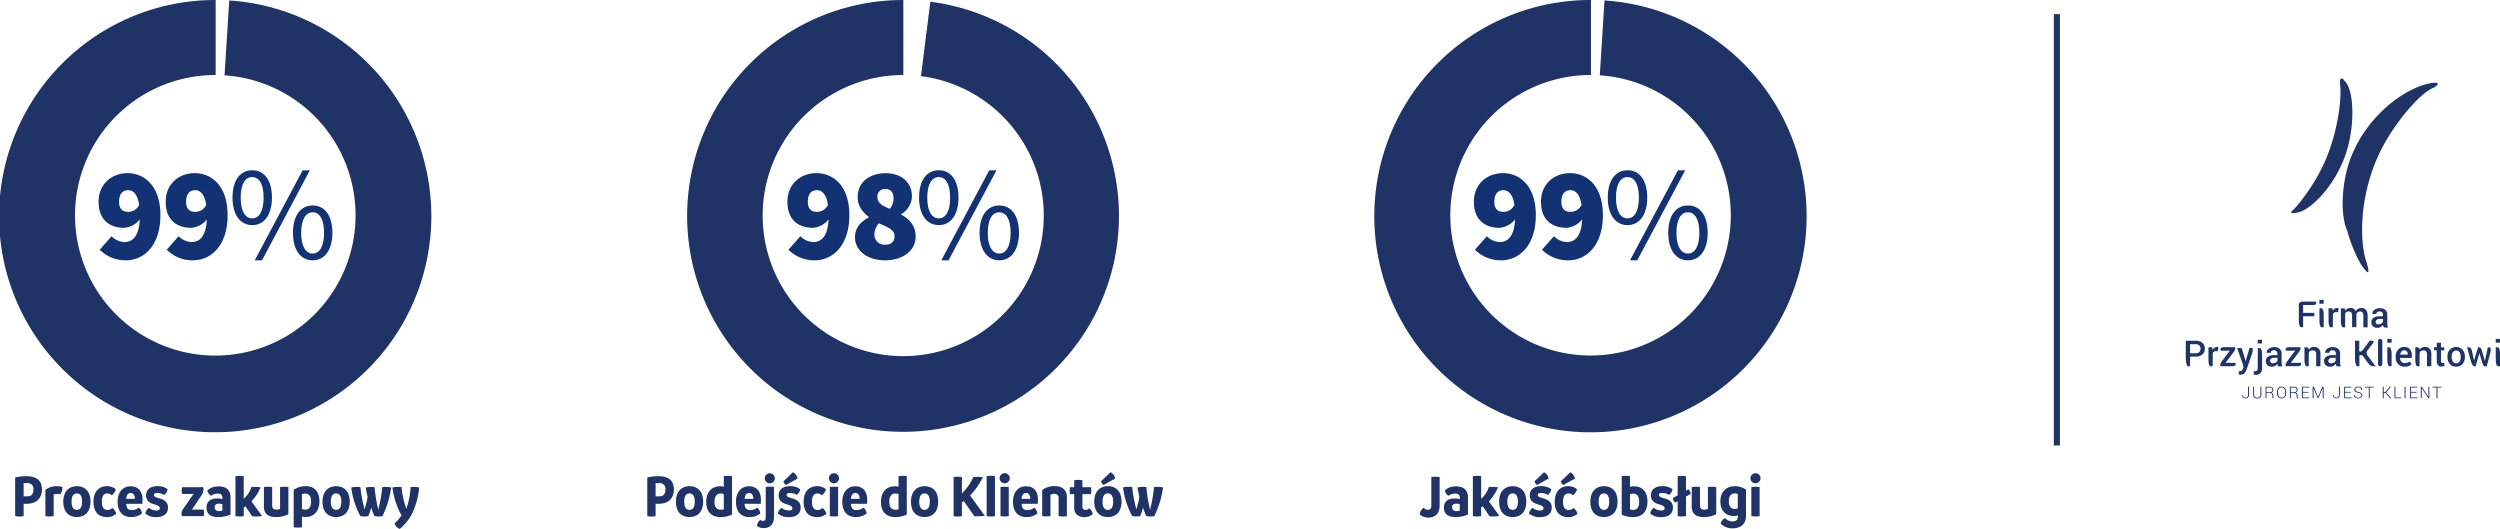 <svg xmlns="http://www.w3.org/2000/svg" viewBox="0 0 823.03 174.13"><defs><style>.cls-1{fill:#1f3366;}.cls-2{fill:#123274;}</style></defs><g id="Layer_2" data-name="Layer 2"><g id="Layer_1-2" data-name="Layer 1"><path class="cls-1" d="M13.8,161.13c0,3-1.94,4.72-4.92,4.72l-1.1,0v4.08a7.64,7.64,0,0,1-1.36.12A8.4,8.4,0,0,1,5,169.91V157.19a16.35,16.35,0,0,1,3.7-.42C12.4,156.77,13.8,158.51,13.8,161.13Zm-2.78,0a1.89,1.89,0,0,0-2.16-2.08c-.36,0-.72,0-1.08,0v4.34c.36,0,.72,0,1.1,0C10.44,163.49,11,162.49,11,161.17Z"/><path class="cls-1" d="M20.54,160.31a3.84,3.84,0,0,1-.72,2.44,2.93,2.93,0,0,0-1-.14,2.6,2.6,0,0,0-1.16.22v7.08a7.64,7.64,0,0,1-1.36.12,7.81,7.81,0,0,1-1.36-.12v-8.64a5.87,5.87,0,0,1,3.62-1.2A6.12,6.12,0,0,1,20.54,160.31Z"/><path class="cls-1" d="M20.82,165.15c0-3.38,1.9-5.1,4.5-5.1s4.48,1.68,4.48,5.1-1.9,5.08-4.5,5.08S20.82,168.59,20.82,165.15Zm6.22,0c0-1.82-.62-2.72-1.74-2.72s-1.74.9-1.74,2.72.64,2.7,1.74,2.7S27,167,27,165.15Z"/><path class="cls-1" d="M30.78,165.17c0-3.42,1.9-5.12,4.44-5.12a4.72,4.72,0,0,1,2.9,1,3.46,3.46,0,0,1-1.34,2,2.13,2.13,0,0,0-1.46-.6c-1.22,0-1.8,1-1.8,2.7s.56,2.74,1.86,2.74a2.07,2.07,0,0,0,1.56-.66,3.07,3.07,0,0,1,1.32,1.92,4.45,4.45,0,0,1-3,1.1C32.54,170.23,30.78,168.65,30.78,165.17Z"/><path class="cls-1" d="M46.88,165.85H41.54c.12,1.54.72,2.08,1.92,2.08a3.9,3.9,0,0,0,2.28-.82,3.16,3.16,0,0,1,1,1.94,5.61,5.61,0,0,1-3.6,1.18c-2.62,0-4.42-1.68-4.42-5s1.8-5.14,4.3-5.14c2.34,0,3.9,1.52,3.9,4.38A10.64,10.64,0,0,1,46.88,165.85Zm-2.48-1.62c0-1.06-.36-1.88-1.32-1.92s-1.44.74-1.54,1.92Z"/><path class="cls-1" d="M47.84,169.05a2.88,2.88,0,0,1,1.22-1.86,3.9,3.9,0,0,0,2.48.86c.76,0,1.08-.3,1.08-.78s-.52-.86-1.8-1.22-2.72-1-2.72-3,1.58-3,3.7-3a5.29,5.29,0,0,1,3.38,1A2.71,2.71,0,0,1,54,162.93a4.08,4.08,0,0,0-2.18-.64c-.74,0-1.14.2-1.14.66s.46.74,1.7,1.08c1.54.42,2.92,1.1,2.92,3.08s-1.42,3.14-3.86,3.14A5.2,5.2,0,0,1,47.84,169.05Z"/><path class="cls-1" d="M67.2,168.81a3.78,3.78,0,0,1-.16,1.1H59.88a2.59,2.59,0,0,1,.4-2.34L63.44,163l.34-.4H60a4,4,0,0,1-.18-1.12,3.54,3.54,0,0,1,.18-1.08h6.86a2.58,2.58,0,0,1,.12.72,3.1,3.1,0,0,1-.5,1.72l-3,4.52-.32.4H67A3.67,3.67,0,0,1,67.2,168.81Z"/><path class="cls-1" d="M75.9,163.81v5.58a10.27,10.27,0,0,1-4.1.84c-2.42,0-3.82-1-3.82-3.12s1.52-3.06,3.66-3a6.11,6.11,0,0,1,1.56.22v-.62c0-.74-.46-1.22-1.56-1.22a3.36,3.36,0,0,0-2.12.74,2.65,2.65,0,0,1-1.26-1.78,5.23,5.23,0,0,1,3.62-1.32C74.36,160.09,75.9,161.23,75.9,163.81Zm-3.78,4.46a5,5,0,0,0,1.08-.14V166a3.61,3.61,0,0,0-1.2-.18c-.82,0-1.32.4-1.32,1.16S71.18,168.27,72.12,168.27Z"/><path class="cls-1" d="M86.24,169.83a7.82,7.82,0,0,1-1.88.2c-.3,0-1,0-1.36-.06l-2.2-3.28c-.18.12-.38.24-.56.34v2.88a7.26,7.26,0,0,1-1.34.12,8.4,8.4,0,0,1-1.38-.12V156.77a7.26,7.26,0,0,1,1.34-.12,8.4,8.4,0,0,1,1.38.12v7.44a8.46,8.46,0,0,0,2.52-3.86,10.47,10.47,0,0,1,1.34-.06,9.85,9.85,0,0,1,1.68.14,14.6,14.6,0,0,1-3,4.62Z"/><path class="cls-1" d="M94.94,160.35v8.94a8.79,8.79,0,0,1-4.06.94c-2.84,0-4-1.3-4-3.48v-6.4a7.64,7.64,0,0,1,1.36-.1,7.93,7.93,0,0,1,1.36.1v5.9c0,1,.32,1.52,1.42,1.52a3,3,0,0,0,1.18-.22v-7.2a7.78,7.78,0,0,1,1.36-.1A7.64,7.64,0,0,1,94.94,160.35Z"/><path class="cls-1" d="M105.16,165c0,3.38-1.92,5.2-4.48,5.2a4.15,4.15,0,0,1-1.28-.16v3.52a6.26,6.26,0,0,1-1.36.12,6.37,6.37,0,0,1-1.36-.12V161.27a6.79,6.79,0,0,1,4-1.22C103.32,160.05,105.16,161.65,105.16,165Zm-2.76.06c0-1.76-.74-2.56-1.94-2.56a2.84,2.84,0,0,0-1.06.2v4.86a2.39,2.39,0,0,0,1.06.2C101.66,167.79,102.4,167,102.4,165.09Z"/><path class="cls-1" d="M106.16,165.15c0-3.38,1.9-5.1,4.5-5.1s4.48,1.68,4.48,5.1-1.9,5.08-4.5,5.08S106.16,168.59,106.16,165.15Zm6.22,0c0-1.82-.62-2.72-1.74-2.72s-1.74.9-1.74,2.72.64,2.7,1.74,2.7S112.38,167,112.38,165.15Z"/><path class="cls-1" d="M128.78,160.49a30.46,30.46,0,0,1-2.88,9.42,5.83,5.83,0,0,1-1.3.12,5.72,5.72,0,0,1-1.3-.12,19.72,19.72,0,0,1-1.12-2.82,14.1,14.1,0,0,1-.94,2.82,5.9,5.9,0,0,1-1.32.12,5.55,5.55,0,0,1-1.28-.12,26.68,26.68,0,0,1-3-9.42,8.79,8.79,0,0,1,1.92-.2,9.25,9.25,0,0,1,1.08.06,44.37,44.37,0,0,0,1.32,7.08,5,5,0,0,1,.08.54h0a2.81,2.81,0,0,1,.06-.56,24.67,24.67,0,0,0,.92-3.9,26.88,26.88,0,0,1-.6-3,8.58,8.58,0,0,1,1.9-.2,7.59,7.59,0,0,1,1,.06,46.61,46.61,0,0,0,1.14,7.08,6.21,6.21,0,0,1,.08.64h0a6.21,6.21,0,0,1,.08-.64,49.81,49.81,0,0,0,1.22-7.08,9.71,9.71,0,0,1,1.12-.06A7.26,7.26,0,0,1,128.78,160.49Z"/><path class="cls-1" d="M138,160.51a24.53,24.53,0,0,1-2.62,9.12,16.42,16.42,0,0,1-3.78,4.5,2.87,2.87,0,0,1-1.72-1.82,13.28,13.28,0,0,0,2.3-2.64,25.9,25.9,0,0,1-3-9.18,9.28,9.28,0,0,1,2-.2,8.57,8.57,0,0,1,1,.06,28.87,28.87,0,0,0,1.46,6.74l.14.5c0-.18.08-.36.12-.5a26.05,26.05,0,0,0,1.28-6.74,9.16,9.16,0,0,1,1.06-.06A6.88,6.88,0,0,1,138,160.51Z"/><path class="cls-1" d="M75.47.15,73.92,24.8A46.18,46.18,0,1,1,71,24.7h0V0h0a71.15,71.15,0,1,0,4.47.15Z"/><path class="cls-2" d="M32.81,82.21l3.92-4.44a6.27,6.27,0,0,0,4.18,1.92c2.75,0,4.84-1.88,5.1-7.45A7.26,7.26,0,0,1,40.82,75c-4.7,0-8.36-2.61-8.36-8.54S36.82,57,42,57s10.81,3.84,10.81,13.86S47.36,85.7,41.43,85.7A12,12,0,0,1,32.81,82.21Zm13-14.81c-.61-3.87-2.26-4.79-3.61-4.79-1.57,0-3,.92-3,3.83,0,2.66,1.48,3.31,3.05,3.31A4,4,0,0,0,45.83,67.4Z"/><path class="cls-2" d="M54.89,82.21l3.92-4.44A6.31,6.31,0,0,0,63,79.69c2.74,0,4.83-1.88,5.09-7.45A7.26,7.26,0,0,1,62.91,75c-4.71,0-8.37-2.61-8.37-8.54S58.9,57,64.13,57s10.8,3.84,10.8,13.86S69.44,85.7,63.52,85.7A12,12,0,0,1,54.89,82.21Zm13-14.81c-.61-3.87-2.27-4.79-3.62-4.79-1.57,0-3,.92-3,3.83,0,2.66,1.48,3.31,3,3.31A4,4,0,0,0,67.92,67.4Z"/><path class="cls-2" d="M76.54,65.05c0-5.75,2.57-9,6.49-9s6.5,3.22,6.5,9-2.62,9.06-6.5,9.06S76.54,70.8,76.54,65.05Zm10.24,0c0-4.57-1.52-6.75-3.75-6.75s-3.79,2.18-3.79,6.75,1.53,6.84,3.79,6.84S86.78,69.58,86.78,65.05ZM83.86,85.7,99.63,56.08H102L86.26,85.7Zm12.59-9.06c0-5.71,2.57-9,6.49-9s6.49,3.27,6.49,9-2.61,9.06-6.49,9.06S96.45,82.43,96.45,76.64Zm10.24,0c0-4.53-1.53-6.75-3.75-6.75s-3.79,2.22-3.79,6.75,1.57,6.84,3.79,6.84S106.69,81.17,106.69,76.64Z"/><path class="cls-1" d="M221.85,161.13c0,3-1.94,4.72-4.92,4.72l-1.1,0v4.08a7.64,7.64,0,0,1-1.36.12,8.4,8.4,0,0,1-1.38-.12V157.19a16.35,16.35,0,0,1,3.7-.42C220.45,156.77,221.85,158.51,221.85,161.13Zm-2.78,0a1.89,1.89,0,0,0-2.16-2.08c-.36,0-.72,0-1.08,0v4.34c.36,0,.72,0,1.1,0C218.49,163.49,219.07,162.49,219.07,161.17Z"/><path class="cls-1" d="M222.51,165.15c0-3.38,1.9-5.1,4.5-5.1s4.48,1.68,4.48,5.1-1.9,5.08-4.5,5.08S222.51,168.59,222.51,165.15Zm6.22,0c0-1.82-.62-2.72-1.74-2.72s-1.74.9-1.74,2.72.64,2.7,1.74,2.7S228.73,167,228.73,165.15Z"/><path class="cls-1" d="M241,156.77v12.62a8.68,8.68,0,0,1-3.74.84c-3,0-4.76-1.66-4.76-5s1.92-5.14,4.52-5.14a3.94,3.94,0,0,1,1.26.16v-3.48a7.59,7.59,0,0,1,1.34-.12A8,8,0,0,1,241,156.77Zm-2.72,10.92v-5a2.2,2.2,0,0,0-1.06-.22c-1.16,0-2,.86-2,2.68s.78,2.64,2,2.64A4,4,0,0,0,238.25,167.69Z"/><path class="cls-1" d="M250.45,165.85h-5.34c.12,1.54.72,2.08,1.92,2.08a3.9,3.9,0,0,0,2.28-.82,3.16,3.16,0,0,1,1,1.94,5.61,5.61,0,0,1-3.6,1.18c-2.62,0-4.42-1.68-4.42-5s1.8-5.14,4.3-5.14c2.34,0,3.9,1.52,3.9,4.38A10.64,10.64,0,0,1,250.45,165.85ZM248,164.23c0-1.06-.36-1.88-1.32-1.92s-1.44.74-1.54,1.92Z"/><path class="cls-1" d="M249.19,173.13a2.8,2.8,0,0,1,1.14-2,1.21,1.21,0,0,0,.84.36c.6,0,.92-.34.92-1.18v-10a7.42,7.42,0,0,1,1.34-.1,8.16,8.16,0,0,1,1.38.1v9.9c0,2.36-1.38,3.64-3.36,3.64A3.39,3.39,0,0,1,249.19,173.13Zm2.58-15.66a1.66,1.66,0,1,1,1.66,1.66A1.66,1.66,0,0,1,251.77,157.47Z"/><path class="cls-1" d="M256.09,169.05a2.88,2.88,0,0,1,1.22-1.86,3.9,3.9,0,0,0,2.48.86c.76,0,1.08-.3,1.08-.78s-.52-.86-1.8-1.22-2.72-1-2.72-3,1.58-3,3.7-3a5.29,5.29,0,0,1,3.38,1,2.71,2.71,0,0,1-1.14,1.88,4.08,4.08,0,0,0-2.18-.64c-.74,0-1.14.2-1.14.66s.46.74,1.7,1.08c1.54.42,2.92,1.1,2.92,3.08s-1.42,3.14-3.86,3.14A5.2,5.2,0,0,1,256.09,169.05Zm1.82-10.58,3.12-3a2.75,2.75,0,0,1,1.52,2.08l-3.78,2.1A2.08,2.08,0,0,1,257.91,158.47Z"/><path class="cls-1" d="M264.57,165.17c0-3.42,1.9-5.12,4.44-5.12a4.72,4.72,0,0,1,2.9,1,3.46,3.46,0,0,1-1.34,2,2.13,2.13,0,0,0-1.46-.6c-1.22,0-1.8,1-1.8,2.7s.56,2.74,1.86,2.74a2.07,2.07,0,0,0,1.56-.66,3.07,3.07,0,0,1,1.32,1.92,4.45,4.45,0,0,1-3,1.1C266.33,170.23,264.57,168.65,264.57,165.17Z"/><path class="cls-1" d="M272.89,157.45a1.66,1.66,0,1,1,1.66,1.66A1.66,1.66,0,0,1,272.89,157.45Zm.3,12.46v-9.56a7.64,7.64,0,0,1,1.36-.1,7.93,7.93,0,0,1,1.36.1v9.56a7.48,7.48,0,0,1-1.36.12A8.17,8.17,0,0,1,273.19,169.91Z"/><path class="cls-1" d="M285.45,165.85h-5.34c.12,1.54.72,2.08,1.92,2.08a3.9,3.9,0,0,0,2.28-.82,3.16,3.16,0,0,1,1,1.94,5.61,5.61,0,0,1-3.6,1.18c-2.62,0-4.42-1.68-4.42-5s1.8-5.14,4.3-5.14c2.34,0,3.9,1.52,3.9,4.38A10.64,10.64,0,0,1,285.45,165.85ZM283,164.23c0-1.06-.36-1.88-1.32-1.92s-1.44.74-1.54,1.92Z"/><path class="cls-1" d="M298.53,156.77v12.62a8.68,8.68,0,0,1-3.74.84c-3,0-4.77-1.66-4.77-5s1.93-5.14,4.53-5.14a3.94,3.94,0,0,1,1.26.16v-3.48a7.59,7.59,0,0,1,1.34-.12A8,8,0,0,1,298.53,156.77Zm-2.72,10.92v-5a2.2,2.2,0,0,0-1.06-.22c-1.16,0-2,.86-2,2.68s.78,2.64,2,2.64A4,4,0,0,0,295.81,167.69Z"/><path class="cls-1" d="M299.89,165.15c0-3.38,1.9-5.1,4.5-5.1s4.48,1.68,4.48,5.1-1.9,5.08-4.5,5.08S299.89,168.59,299.89,165.15Zm6.22,0c0-1.82-.62-2.72-1.74-2.72s-1.74.9-1.74,2.72.64,2.7,1.74,2.7S306.11,167,306.11,165.15Z"/><path class="cls-1" d="M324.19,169.79a11.08,11.08,0,0,1-2,.16c-.44,0-1.08,0-1.4,0l-3.5-5c-.2.16-.4.32-.62.48v4.5a7.26,7.26,0,0,1-1.34.12,8.33,8.33,0,0,1-1.39-.12V157.07a7.39,7.39,0,0,1,1.33-.12,8.45,8.45,0,0,1,1.4.12v5.36a17.34,17.34,0,0,0,3.76-5.38c.42,0,1-.06,1.34-.06a13.08,13.08,0,0,1,1.82.12,24,24,0,0,1-4.22,6Z"/><path class="cls-1" d="M324.82,169.91V156.77a7.59,7.59,0,0,1,1.34-.12,8.45,8.45,0,0,1,1.4.12v13.14a7.26,7.26,0,0,1-1.34.12A8.45,8.45,0,0,1,324.82,169.91Z"/><path class="cls-1" d="M329.08,157.45a1.67,1.67,0,1,1,1.66,1.66A1.66,1.66,0,0,1,329.08,157.45Zm.3,12.46v-9.56a7.64,7.64,0,0,1,1.36-.1,7.93,7.93,0,0,1,1.36.1v9.56a7.4,7.4,0,0,1-1.36.12A8.17,8.17,0,0,1,329.38,169.91Z"/><path class="cls-1" d="M341.65,165.85H336.3c.12,1.54.72,2.08,1.93,2.08a3.9,3.9,0,0,0,2.28-.82,3.16,3.16,0,0,1,1,1.94,5.62,5.62,0,0,1-3.61,1.18c-2.62,0-4.42-1.68-4.42-5s1.8-5.14,4.3-5.14,3.91,1.52,3.91,4.38A10.64,10.64,0,0,1,341.65,165.85Zm-2.49-1.62c0-1.06-.35-1.88-1.32-1.92s-1.44.74-1.54,1.92Z"/><path class="cls-1" d="M351.23,163.67v6.24a7.82,7.82,0,0,1-2.73,0l0-5.86a1.27,1.27,0,0,0-1.42-1.46,2.53,2.53,0,0,0-1.26.3v7a7.64,7.64,0,0,1-1.36.12,7.81,7.81,0,0,1-1.36-.12v-8.56a6.73,6.73,0,0,1,4.14-1.3C350,160.05,351.23,161.51,351.23,163.67Z"/><path class="cls-1" d="M359.75,169.25a4.1,4.1,0,0,1-2.71,1c-2,0-3.4-1-3.4-3.12v-4.46h-1.38a7,7,0,0,1-.1-1.16,7.28,7.28,0,0,1,.1-1.12h1.38v-2.28A6.44,6.44,0,0,1,355,158a6.08,6.08,0,0,1,1.34.12v2.28h2.81a5.29,5.29,0,0,1,.12,1.1,5.76,5.76,0,0,1-.12,1.18h-2.81v3.92c0,.94.4,1.26,1.12,1.26a1.65,1.65,0,0,0,1.13-.52A3.05,3.05,0,0,1,359.75,169.25Z"/><path class="cls-1" d="M360.24,165.15c0-3.38,1.9-5.1,4.5-5.1s4.49,1.68,4.49,5.1-1.9,5.08-4.51,5.08S360.24,168.59,360.24,165.15Zm2.22-6.68,3.12-3a2.7,2.7,0,0,1,1.52,2.08l-3.78,2.1A2.08,2.08,0,0,1,362.46,158.47Zm4,6.68c0-1.82-.63-2.72-1.75-2.72s-1.74.9-1.74,2.72.64,2.7,1.74,2.7S366.47,167,366.47,165.15Z"/><path class="cls-1" d="M382.89,160.49a30.46,30.46,0,0,1-2.88,9.42,5.94,5.94,0,0,1-1.3.12,5.81,5.81,0,0,1-1.31-.12,19.72,19.72,0,0,1-1.12-2.82,14.1,14.1,0,0,1-.94,2.82A5.9,5.9,0,0,1,374,170a5.55,5.55,0,0,1-1.28-.12,26.68,26.68,0,0,1-3-9.42,8.79,8.79,0,0,1,1.92-.2,9.25,9.25,0,0,1,1.08.06,44.37,44.37,0,0,0,1.32,7.08,5,5,0,0,1,.08.54h0a2.81,2.81,0,0,1,.06-.56,24.67,24.67,0,0,0,.92-3.9,26.88,26.88,0,0,1-.6-3,8.58,8.58,0,0,1,1.9-.2,7.59,7.59,0,0,1,1,.06,46.61,46.61,0,0,0,1.14,7.08c0,.2.06.42.09.64h0a6.21,6.21,0,0,1,.08-.64,49.81,49.81,0,0,0,1.22-7.08,9.71,9.71,0,0,1,1.12-.06A7.26,7.26,0,0,1,382.89,160.49Z"/><path class="cls-1" d="M306.28.57l-3.09,24.5a46.27,46.27,0,1,1-5.8-.37V0a71.08,71.08,0,1,0,8.89.57Z"/><path class="cls-2" d="M259.57,82.21l3.92-4.44a6.31,6.31,0,0,0,4.19,1.92c2.74,0,4.83-1.88,5.09-7.45A7.26,7.26,0,0,1,267.59,75c-4.71,0-8.36-2.61-8.36-8.54S263.58,57,268.81,57s10.8,3.84,10.8,13.86S274.12,85.7,268.2,85.7A12,12,0,0,1,259.57,82.21Zm13-14.81c-.61-3.87-2.27-4.79-3.62-4.79-1.57,0-3,.92-3,3.83,0,2.66,1.48,3.31,3.05,3.31A4,4,0,0,0,272.6,67.4Z"/><path class="cls-2" d="M281.48,78.12c0-3.22,1.92-5.14,4.53-6.54v-.17c-2.17-1.66-3.65-3.66-3.65-6.53,0-4.88,3.83-7.85,9.23-7.85,5.14,0,8.63,3,8.63,7.67a7,7,0,0,1-3.53,5.8v.17c2.7,1.44,4.75,3.62,4.75,7.27,0,4.45-4.06,7.76-10.11,7.76C285.71,85.7,281.48,82.65,281.48,78.12Zm13-.44c0-2-1.92-2.78-5.18-4.18a5.94,5.94,0,0,0-1.44,3.75,3.3,3.3,0,0,0,3.61,3.31C293.16,80.56,294.51,79.77,294.51,77.68Zm-.31-12.46c0-1.91-1-3-2.78-3a2.41,2.41,0,0,0-2.53,2.71c0,1.83,1.48,2.78,4.09,3.83A6,6,0,0,0,294.2,65.22Z"/><path class="cls-2" d="M302.57,65.05c0-5.75,2.57-9,6.49-9s6.49,3.22,6.49,9-2.61,9.06-6.49,9.06S302.57,70.8,302.57,65.05Zm10.23,0c0-4.57-1.52-6.75-3.74-6.75s-3.79,2.18-3.79,6.75,1.52,6.84,3.79,6.84S312.8,69.58,312.8,65.05ZM309.89,85.7l15.77-29.62h2.39L312.28,85.7Zm12.59-9.06c0-5.71,2.57-9,6.49-9s6.49,3.27,6.49,9S332.84,85.7,329,85.7,322.48,82.43,322.48,76.64Zm10.23,0c0-4.53-1.52-6.75-3.74-6.75s-3.79,2.22-3.79,6.75,1.57,6.84,3.79,6.84S332.71,81.17,332.71,76.64Z"/><path class="cls-1" d="M467.41,169.37a3,3,0,0,1,1.28-2.22,1.88,1.88,0,0,0,1.38.68c.74,0,1.14-.42,1.14-1.32v-9.44a7.64,7.64,0,0,1,1.36-.12,8.22,8.22,0,0,1,1.38.12v9.38c0,2.38-1.28,3.94-3.72,3.94A4.15,4.15,0,0,1,467.41,169.37Z"/><path class="cls-1" d="M483.27,163.81v5.58a10.27,10.27,0,0,1-4.1.84c-2.42,0-3.82-1-3.82-3.12s1.52-3.06,3.66-3a6.11,6.11,0,0,1,1.56.22v-.62c0-.74-.46-1.22-1.56-1.22a3.36,3.36,0,0,0-2.12.74,2.65,2.65,0,0,1-1.26-1.78,5.23,5.23,0,0,1,3.62-1.32C481.73,160.09,483.27,161.23,483.27,163.81Zm-3.78,4.46a5,5,0,0,0,1.08-.14V166a3.61,3.61,0,0,0-1.2-.18c-.82,0-1.32.4-1.32,1.16S478.55,168.27,479.49,168.27Z"/><path class="cls-1" d="M493.61,169.83a7.82,7.82,0,0,1-1.88.2c-.3,0-1,0-1.36-.06l-2.2-3.28c-.18.12-.38.24-.56.34v2.88a7.26,7.26,0,0,1-1.34.12,8.4,8.4,0,0,1-1.38-.12V156.77a7.26,7.26,0,0,1,1.34-.12,8.4,8.4,0,0,1,1.38.12v7.44a8.46,8.46,0,0,0,2.52-3.86,10.47,10.47,0,0,1,1.34-.06,9.85,9.85,0,0,1,1.68.14,14.6,14.6,0,0,1-3,4.62Z"/><path class="cls-1" d="M493.51,165.15c0-3.38,1.9-5.1,4.5-5.1s4.48,1.68,4.48,5.1-1.9,5.08-4.5,5.08S493.51,168.59,493.51,165.15Zm6.22,0c0-1.82-.62-2.72-1.74-2.72s-1.74.9-1.74,2.72.64,2.7,1.74,2.7S499.73,167,499.73,165.15Z"/><path class="cls-1" d="M503.35,169.05a2.88,2.88,0,0,1,1.22-1.86,3.9,3.9,0,0,0,2.48.86c.76,0,1.08-.3,1.08-.78s-.52-.86-1.8-1.22-2.72-1-2.72-3,1.58-3,3.7-3a5.29,5.29,0,0,1,3.38,1,2.71,2.71,0,0,1-1.14,1.88,4.08,4.08,0,0,0-2.18-.64c-.74,0-1.14.2-1.14.66s.46.74,1.7,1.08c1.54.42,2.92,1.1,2.92,3.08s-1.42,3.14-3.86,3.14A5.2,5.2,0,0,1,503.35,169.05Zm1.82-10.58,3.12-3a2.75,2.75,0,0,1,1.52,2.08l-3.78,2.1A2.08,2.08,0,0,1,505.17,158.47Z"/><path class="cls-1" d="M511.83,165.17c0-3.42,1.9-5.12,4.44-5.12a4.72,4.72,0,0,1,2.9,1,3.46,3.46,0,0,1-1.34,2,2.13,2.13,0,0,0-1.46-.6c-1.22,0-1.8,1-1.8,2.7s.56,2.74,1.86,2.74a2.07,2.07,0,0,0,1.56-.66,3.07,3.07,0,0,1,1.32,1.92,4.45,4.45,0,0,1-3,1.1C513.59,170.23,511.83,168.65,511.83,165.17Zm2-6.7,3.12-3a2.75,2.75,0,0,1,1.52,2.08l-3.78,2.1A2.08,2.08,0,0,1,513.81,158.47Z"/><path class="cls-1" d="M523.55,165.15c0-3.38,1.9-5.1,4.5-5.1s4.48,1.68,4.48,5.1-1.9,5.08-4.5,5.08S523.55,168.59,523.55,165.15Zm6.22,0c0-1.82-.62-2.72-1.74-2.72s-1.74.9-1.74,2.72.64,2.7,1.74,2.7S529.77,167,529.77,165.15Z"/><path class="cls-1" d="M542.37,165.11c0,3.34-1.8,5.12-4.8,5.12a8.34,8.34,0,0,1-3.68-.82V156.77a7.81,7.81,0,0,1,1.36-.12,8,8,0,0,1,1.36.12v3.52a3.7,3.7,0,0,1,1.3-.2C540.55,160.09,542.37,161.77,542.37,165.11Zm-2.74.08c0-1.76-.66-2.68-1.92-2.68a2.9,2.9,0,0,0-1.1.2v5a3.63,3.63,0,0,0,1.08.16C538.93,167.83,539.63,167,539.63,165.19Z"/><path class="cls-1" d="M543.25,169.05a2.88,2.88,0,0,1,1.22-1.86,3.9,3.9,0,0,0,2.48.86c.76,0,1.08-.3,1.08-.78s-.52-.86-1.8-1.22-2.72-1-2.72-3,1.58-3,3.7-3a5.29,5.29,0,0,1,3.38,1,2.71,2.71,0,0,1-1.14,1.88,4.08,4.08,0,0,0-2.18-.64c-.74,0-1.14.2-1.14.66s.46.74,1.7,1.08c1.54.42,2.92,1.1,2.92,3.08s-1.42,3.14-3.86,3.14A5.2,5.2,0,0,1,543.25,169.05Z"/><path class="cls-1" d="M555.05,163.45v6.46a7.26,7.26,0,0,1-1.34.12,8.45,8.45,0,0,1-1.4-.12V165l-.82.46a2.13,2.13,0,0,1-.78-1.5l1.6-.9v-6.26a7.59,7.59,0,0,1,1.34-.12,8.45,8.45,0,0,1,1.4.12v4.72l.8-.44a2.52,2.52,0,0,1,.76,1.52Z"/><path class="cls-1" d="M565,160.35v8.94a8.79,8.79,0,0,1-4.06.94c-2.84,0-4-1.3-4-3.48v-6.4a7.64,7.64,0,0,1,1.36-.1,7.93,7.93,0,0,1,1.36.1v5.9c0,1,.32,1.52,1.42,1.52a3,3,0,0,0,1.18-.22v-7.2a7.78,7.78,0,0,1,1.36-.1A7.64,7.64,0,0,1,565,160.35Z"/><path class="cls-1" d="M574.81,161.21v8.6c0,2.76-1.82,4.12-4.34,4.12a5.1,5.1,0,0,1-4-1.6,2.52,2.52,0,0,1,1.52-1.76,2.91,2.91,0,0,0,2.34,1.08c1.24,0,1.78-.58,1.78-1.5v-.48a3.74,3.74,0,0,1-1.32.2c-2.48,0-4.42-1.56-4.42-4.8s2-5,4.68-5A6.39,6.39,0,0,1,574.81,161.21Zm-2.72,6.14v-4.72a2.67,2.67,0,0,0-1-.2c-1.12,0-1.94.8-1.94,2.56s.8,2.56,1.94,2.56A2.36,2.36,0,0,0,572.09,167.35Z"/><path class="cls-1" d="M576.27,157.45a1.66,1.66,0,1,1,1.66,1.66A1.66,1.66,0,0,1,576.27,157.45Zm.3,12.46v-9.56a7.64,7.64,0,0,1,1.36-.1,7.93,7.93,0,0,1,1.36.1v9.56a7.48,7.48,0,0,1-1.36.12A8.17,8.17,0,0,1,576.57,169.91Z"/><path class="cls-1" d="M528.22.15,526.67,24.8a46.17,46.17,0,1,1-2.91-.1V0a71.16,71.16,0,1,0,4.46.15Z"/><path class="cls-2" d="M485.57,82.21l3.92-4.44a6.27,6.27,0,0,0,4.18,1.92c2.75,0,4.84-1.88,5.1-7.45A7.26,7.26,0,0,1,493.59,75c-4.71,0-8.37-2.61-8.37-8.54S489.58,57,494.81,57s10.8,3.84,10.8,13.86S500.12,85.7,494.19,85.7A12,12,0,0,1,485.57,82.21Zm13-14.81c-.62-3.87-2.27-4.79-3.62-4.79-1.57,0-3,.92-3,3.83,0,2.66,1.48,3.31,3.05,3.31A4,4,0,0,0,498.6,67.4Z"/><path class="cls-2" d="M507.65,82.21l3.92-4.44a6.31,6.31,0,0,0,4.19,1.92c2.74,0,4.83-1.88,5.09-7.45A7.26,7.26,0,0,1,515.67,75c-4.7,0-8.36-2.61-8.36-8.54S511.66,57,516.89,57s10.8,3.84,10.8,13.86S522.2,85.7,516.28,85.7A12,12,0,0,1,507.65,82.21Zm13-14.81c-.61-3.87-2.27-4.79-3.62-4.79-1.56,0-3,.92-3,3.83,0,2.66,1.48,3.31,3,3.31A4,4,0,0,0,520.68,67.4Z"/><path class="cls-2" d="M529.3,65.05c0-5.75,2.57-9,6.49-9s6.5,3.22,6.5,9-2.62,9.06-6.5,9.06S529.3,70.8,529.3,65.05Zm10.24,0c0-4.57-1.52-6.75-3.75-6.75S532,60.48,532,65.05s1.53,6.84,3.79,6.84S539.54,69.58,539.54,65.05ZM536.62,85.7l15.77-29.62h2.4L539,85.7Zm12.59-9.06c0-5.71,2.57-9,6.49-9s6.49,3.27,6.49,9-2.61,9.06-6.49,9.06S549.21,82.43,549.21,76.64Zm10.24,0c0-4.53-1.52-6.75-3.75-6.75s-3.79,2.22-3.79,6.75,1.57,6.84,3.79,6.84S559.45,81.17,559.45,76.64Z"/><rect class="cls-1" x="676.15" y="4.65" width="2" height="142"/><path class="cls-1" d="M761.9,103h0v1.12h-3.68v3.59h-.71c-.38,0-.7-.9-.7-2v-5.41a1,1,0,0,1,1-1h4.68v.56c0,.31-.45.56-1,.56h-3.27V103Z"/><path class="cls-1" d="M764.29,101.49c.39,0,.7.89.7,2v4.25h-.7c-.39,0-.7-.9-.7-2v-4.25Zm.7-2.76h0V100h-1.4V98.73Z"/><path class="cls-1" d="M768,107.74h-.7c-.39,0-.71-.89-.71-2v-4.25h1.29l.09.9a1.59,1.59,0,0,1,1.47-1,1.45,1.45,0,0,1,.44.07l-.17,1.31-.6,0a1.13,1.13,0,0,0-1,.44,5.57,5.57,0,0,0-.1,1.22Z"/><path class="cls-1" d="M775.75,103.42h0v.14c0,.07,0,.58,0,1.13v3h-1.41V104a1.82,1.82,0,0,0-.27-1.1,1,1,0,0,0-.83-.35,1.28,1.28,0,0,0-1.07.42,4.52,4.52,0,0,0-.12,1.21v3.59h-.7c-.39,0-.7-.89-.7-2v-4.25h1.27l.08.81a2.12,2.12,0,0,1,1.87-.93,1.64,1.64,0,0,1,1.67,1.11,2,2,0,0,1,1.88-1.11,1.84,1.84,0,0,1,1.5.66,3,3,0,0,1,.53,1.94v3.77h-1.4V104a1.83,1.83,0,0,0-.27-1.12,1,1,0,0,0-.83-.33,1.2,1.2,0,0,0-.76.24,1.31,1.31,0,0,0-.45.66"/><path class="cls-1" d="M782.09,106h0a.69.69,0,0,0,.23.57,1,1,0,0,0,.71.21,1.81,1.81,0,0,0,.9-.26,1.37,1.37,0,0,0,.57-.61V105h-1.12a1.43,1.43,0,0,0-.94.3.88.88,0,0,0-.36.72m.62,1.9a2.09,2.09,0,0,1-1.49-.49,1.84,1.84,0,0,1-.53-1.4,1.61,1.61,0,0,1,.71-1.4,3.38,3.38,0,0,1,2-.51h1.1v-.55a1.05,1.05,0,0,0-.29-.77,1.14,1.14,0,0,0-.8-.27,1.25,1.25,0,0,0-.8.22.75.75,0,0,0-.28.6H781v0a1.51,1.51,0,0,1,.68-1.32,2.82,2.82,0,0,1,1.83-.56,2.59,2.59,0,0,1,1.77.56,2,2,0,0,1,.65,1.59v2.77a4.63,4.63,0,0,0,.23,1.44h-.71c-.4,0-.74-.07-.77-.16a5.3,5.3,0,0,1-.13-.62c0-.07,0-.07-.11,0a2.15,2.15,0,0,1-.67.59,2,2,0,0,1-1,.28"/><path class="cls-1" d="M721,113.3h0v3h1.88a1.61,1.61,0,0,0,1.16-.41,1.64,1.64,0,0,0,0-2.15,1.53,1.53,0,0,0-1.16-.41Zm1.88,4.09H721v3.19h-.71c-.39,0-.7-1.34-.7-3v-5.41h3.29a3.2,3.2,0,0,1,2.18.71,2.45,2.45,0,0,1,.79,1.9,2.41,2.41,0,0,1-.79,1.9,3.09,3.09,0,0,1-2.18.71"/><path class="cls-1" d="M728.45,120.58h-.7c-.39,0-.7-.89-.7-2v-4.25h1.28l.09.9a1.61,1.61,0,0,1,1.48-1,1.5,1.5,0,0,1,.44.07l-.18,1.31-.6,0a1.09,1.09,0,0,0-1,.44,4.82,4.82,0,0,0-.11,1.22Z"/><path class="cls-1" d="M736,119.46h0V120c0,.31-.44.56-1,.56h-4.07v-.46a2.89,2.89,0,0,1,.6-1.26l2.55-3.39H731v-.57c0-.32.45-.57,1-.57h3.87v.44a2.93,2.93,0,0,1-.6,1.25l-2.59,3.44Z"/><path class="cls-1" d="M737.69,123.39a3.43,3.43,0,0,1-.73-.12l.15-1.08.4,0c.29.1.71-.29.94-.86l.11-.28a7.69,7.69,0,0,0-.56-2.17l-1.5-4.29H738l1.14,3.74.14.63h0s.15-.43.3-1l1-3.41h.73c.4,0,.44.85.08,1.89l-1.82,5.31a2.94,2.94,0,0,1-.71,1.16,1.61,1.61,0,0,1-1.17.42"/><path class="cls-1" d="M744.67,111.85h0v1.23h-1.41v-1.23Zm-1.37,2.76h.7c.39,0,.71.9.71,2v4.61a2.23,2.23,0,0,1-.54,1.6,1.94,1.94,0,0,1-1.5.57,2.82,2.82,0,0,1-.72-.1l0-.56c0-.31.07-.55.11-.54a1.64,1.64,0,0,0,.43,0c.43.11.77-.34.77-1Z"/><path class="cls-1" d="M747.38,118.81h0a.73.73,0,0,0,.23.57,1.06,1.06,0,0,0,.71.21,1.69,1.69,0,0,0,.9-.26,1.27,1.27,0,0,0,.57-.61v-.93h-1.11a1.46,1.46,0,0,0-1,.3.88.88,0,0,0-.36.72m.63,1.91a2.15,2.15,0,0,1-1.5-.5,1.84,1.84,0,0,1-.53-1.4,1.6,1.6,0,0,1,.72-1.4,3.37,3.37,0,0,1,2-.5h1.09v-.56a1.05,1.05,0,0,0-.29-.77,1.12,1.12,0,0,0-.8-.27,1.17,1.17,0,0,0-.79.23.73.73,0,0,0-.29.6h-1.35v0a1.53,1.53,0,0,1,.67-1.32,2.85,2.85,0,0,1,1.83-.56,2.56,2.56,0,0,1,1.77.56,1.92,1.92,0,0,1,.66,1.59v2.78a4.3,4.3,0,0,0,.22,1.43h-.71c-.39,0-.73-.07-.76-.16a3.71,3.71,0,0,1-.13-.61c0-.08-.06-.08-.12,0a2.15,2.15,0,0,1-.67.59,2,2,0,0,1-1,.29"/><path class="cls-1" d="M757.51,119.46h0V120c0,.31-.44.56-1,.56h-4.07v-.46a3,3,0,0,1,.6-1.26l2.55-3.39h-3.1v-.57c0-.32.45-.57,1-.57h3.87v.44a2.93,2.93,0,0,1-.6,1.25l-2.59,3.44Z"/><path class="cls-1" d="M761.85,114.21a1.91,1.91,0,0,1,1.53.61,2.59,2.59,0,0,1,.54,1.83v3.93h-1.41v-3.92a1.42,1.42,0,0,0-.28-1,1.19,1.19,0,0,0-.9-.3,1.36,1.36,0,0,0-1.11.46,3.6,3.6,0,0,0-.15,1.22v3.54h-.7c-.39,0-.71-.9-.71-2v-4.25h.64c.36,0,.67.21.69.46h0c0,.25.14.3.26.11a1.94,1.94,0,0,1,1.6-.69"/><path class="cls-1" d="M766.52,118.81h0a.69.69,0,0,0,.23.57,1,1,0,0,0,.71.21,1.71,1.71,0,0,0,.9-.26,1.37,1.37,0,0,0,.57-.61v-.93h-1.12a1.43,1.43,0,0,0-.94.3.88.88,0,0,0-.36.72m.62,1.91a2.14,2.14,0,0,1-1.49-.5,1.84,1.84,0,0,1-.53-1.4,1.61,1.61,0,0,1,.71-1.4,3.4,3.4,0,0,1,2-.5H769v-.56a1.05,1.05,0,0,0-.29-.77,1.14,1.14,0,0,0-.8-.27,1.2,1.2,0,0,0-.8.23.72.72,0,0,0-.28.6h-1.36v0a1.48,1.48,0,0,1,.67-1.32,2.82,2.82,0,0,1,1.83-.56,2.59,2.59,0,0,1,1.77.56,2,2,0,0,1,.66,1.59v2.78a4.3,4.3,0,0,0,.22,1.43h-.71c-.4,0-.74-.07-.77-.16a3.64,3.64,0,0,1-.12-.61c0-.08-.06-.08-.12,0a2.15,2.15,0,0,1-.67.59,2,2,0,0,1-1,.29"/><path class="cls-1" d="M776.74,116.94h0v3.64H776c-.39,0-.71-1.34-.71-3v-5.41h1.41v3.56h.4c.22,0,.67-.36,1-.8l2-2.76H781c.46,0,.56.36.22.8l-1.84,2.42a1.38,1.38,0,0,0,0,1.59l2.7,3.6h-.86a2,2,0,0,1-1.44-.81l-2.07-2.83Z"/><path class="cls-1" d="M783.58,111.57a.7.7,0,0,1,.7.7v7.61a.7.7,0,0,1-1.4,0v-7.61a.7.7,0,0,1,.7-.7"/><path class="cls-1" d="M786.64,114.33c.39,0,.7.89.7,2v4.25h-.7c-.38,0-.7-.89-.7-2v-4.25Zm.7-2.76h0v1.23h-1.4v-1.23Z"/><path class="cls-1" d="M792.66,116.7a1.44,1.44,0,0,0-.31-1,1.06,1.06,0,0,0-.86-.36,1.1,1.1,0,0,0-.9.4,2,2,0,0,0-.42,1v0h2.48Zm1.23,3.28h0a3.3,3.3,0,0,1-2.23.74,2.86,2.86,0,0,1-2.18-.86,3.17,3.17,0,0,1-.79-2.24v-.24a3.3,3.3,0,0,1,.78-2.26,2.5,2.5,0,0,1,2-.9,2.46,2.46,0,0,1,1.9.76A2.94,2.94,0,0,1,794,117v.83h-3.89v0a1.93,1.93,0,0,0,.44,1.23,1.38,1.38,0,0,0,1.1.46,2.79,2.79,0,0,0,1.75-.53l.45.92Z"/><path class="cls-1" d="M798.35,114.21a1.94,1.94,0,0,1,1.54.61,2.6,2.6,0,0,1,.53,1.83v3.93H799v-3.92a1.47,1.47,0,0,0-.29-1,1.18,1.18,0,0,0-.89-.3,1.36,1.36,0,0,0-1.11.46,3.29,3.29,0,0,0-.16,1.22v3.54h-.7c-.39,0-.7-.9-.7-2v-4.25h.64c.35,0,.66.21.68.46h0c0,.25.14.3.26.11a2,2,0,0,1,1.6-.69"/><path class="cls-1" d="M802.21,112.83h1.39v1.51h1.1v1h-1.1v3.45q0,.72.6.72a1.14,1.14,0,0,0,.43-.07l.14,1a1.87,1.87,0,0,1-.92.21c-.91.21-1.64-.63-1.64-1.89v-3.45h-.93v-1h.93Z"/><path class="cls-1" d="M807.14,117.54a2.8,2.8,0,0,0,.36,1.5,1.35,1.35,0,0,0,2.21,0,2.66,2.66,0,0,0,.37-1.49v-.12a2.66,2.66,0,0,0-.37-1.47,1.35,1.35,0,0,0-2.21,0,2.69,2.69,0,0,0-.37,1.48Zm-.64-2.41a2.9,2.9,0,0,1,4.2,0,3.33,3.33,0,0,1,.77,2.28v.12a3.44,3.44,0,0,1-.77,2.3,2.63,2.63,0,0,1-2.11.88,2.61,2.61,0,0,1-2.09-.89,3.34,3.34,0,0,1-.76-2.29v-.06s0-.26,0-.52a2.82,2.82,0,0,1,.77-1.82"/><path class="cls-1" d="M816.26,114.33c.28,0,.62.43.78,1l1,3.49h0s.11-.44.23-1l.75-3.46h.65c.36,0,.42.86.14,1.93l-1.15,4.32h-.56c-.31,0-.69-.43-.85-1l-1-3.37v.06L815,120.58h-.56c-.31,0-.79-.86-1.07-1.93l-1.16-4.32h.66c.36,0,.75.44.87,1l.76,3.41h0s.14-.43.29-1l1-3.42Z"/><path class="cls-1" d="M822.33,114.33c.39,0,.7.89.7,2v4.25h-.7c-.38,0-.7-.89-.7-2v-4.25Zm.7-2.76h0v1.23h-1.4v-1.23Z"/><path class="cls-1" d="M740.1,130v-2.72h.32V130a1.18,1.18,0,0,1-.31.83,1.13,1.13,0,0,1-.83.3,1.11,1.11,0,0,1-.82-.28,1,1,0,0,1-.29-.8h.15a.14.14,0,0,1,.14.14.66.66,0,0,0,.22.49.86.86,0,0,0,.63.21.73.73,0,0,0,.57-.24.82.82,0,0,0,.22-.63"/><path class="cls-1" d="M744.18,127.32h.31v2.58a1.23,1.23,0,0,1-.37.94,1.45,1.45,0,0,1-1,.33,1.39,1.39,0,0,1-1-.33,1.18,1.18,0,0,1-.37-.94v-2.58h.31v2.58a1,1,0,0,0,.29.74,1,1,0,0,0,.75.27,1.09,1.09,0,0,0,.77-.27.93.93,0,0,0,.29-.74Z"/><path class="cls-1" d="M746.16,127.58h0v1.55h.94a1.22,1.22,0,0,0,.75-.2.69.69,0,0,0,.24-.57.71.71,0,0,0-.24-.58,1,1,0,0,0-.71-.2Zm1.07,1.82h-1.07v1.71h-.31v-3.79h1.29a1.5,1.5,0,0,1,.94.26,1,1,0,0,1,.32.79.86.86,0,0,1-.17.54,1,1,0,0,1-.5.35.82.82,0,0,1,.67.89v.35a.71.71,0,0,0,.18.55v.06h-.32c-.1,0-.17-.32-.17-.61v-.35a.72.72,0,0,0-.23-.55.9.9,0,0,0-.63-.2"/><path class="cls-1" d="M752.29,129.53v-.62a1.53,1.53,0,0,0-.32-1,1.17,1.17,0,0,0-1.71,0,1.54,1.54,0,0,0-.3,1v.62a1.51,1.51,0,0,0,.31,1,1,1,0,0,0,.85.37,1,1,0,0,0,.85-.37,1.43,1.43,0,0,0,.32-1m.31-.62v.62a1.75,1.75,0,0,1-.41,1.19,1.35,1.35,0,0,1-1.07.45,1.32,1.32,0,0,1-1.07-.45,1.68,1.68,0,0,1-.4-1.19v-.62a1.74,1.74,0,0,1,.39-1.19,1.36,1.36,0,0,1,1.07-.45,1.38,1.38,0,0,1,1.08.45,1.66,1.66,0,0,1,.41,1.19"/><path class="cls-1" d="M754.16,127.58h0v1.55h.94a1.24,1.24,0,0,0,.75-.2.69.69,0,0,0,.24-.57.71.71,0,0,0-.24-.58,1,1,0,0,0-.71-.2Zm1.07,1.82h-1.07v1.71h-.31v-3.79h1.29a1.52,1.52,0,0,1,.94.26,1,1,0,0,1,.32.79.92.92,0,0,1-.17.54,1,1,0,0,1-.5.35.82.82,0,0,1,.67.89v.35a.71.71,0,0,0,.18.55v.06h-.32c-.1,0-.18-.32-.18-.61v-.35a.68.68,0,0,0-.22-.55.9.9,0,0,0-.63-.2"/><polygon class="cls-1" points="759.96 129.01 759.96 129.01 759.96 129.27 758.13 129.27 758.13 130.85 760.23 130.85 760.23 131.11 757.82 131.11 757.82 127.32 760.21 127.32 760.21 127.58 758.13 127.58 758.13 129.01 759.96 129.01"/><polygon class="cls-1" points="761.34 127.32 761.34 127.32 761.75 127.32 763.15 130.66 763.16 130.66 764.56 127.32 764.98 127.32 764.98 131.11 764.67 131.11 764.67 129.44 764.69 127.78 764.68 127.77 763.26 131.11 763.05 131.11 761.64 127.79 761.63 127.79 761.65 129.44 761.65 131.11 761.34 131.11 761.34 127.32"/><path class="cls-1" d="M770,130v-2.72h.31V130a1.14,1.14,0,0,1-.31.83,1.13,1.13,0,0,1-.83.3,1.11,1.11,0,0,1-.82-.28,1,1,0,0,1-.29-.8h.15a.14.14,0,0,1,.14.14.66.66,0,0,0,.22.49.86.86,0,0,0,.63.21.73.73,0,0,0,.57-.24A.82.82,0,0,0,770,130"/><polygon class="cls-1" points="773.86 129.01 773.86 129.01 773.86 129.27 772.03 129.27 772.03 130.85 774.13 130.85 774.13 131.11 771.72 131.11 771.72 127.32 774.11 127.32 774.11 127.58 772.03 127.58 772.03 129.01 773.86 129.01"/><path class="cls-1" d="M776.41,130.91a1.26,1.26,0,0,0,.73-.2.59.59,0,0,0,.28-.52.63.63,0,0,0-.23-.51,2.17,2.17,0,0,0-.81-.35,2.54,2.54,0,0,1-1-.41.88.88,0,0,1,.05-1.38,1.51,1.51,0,0,1,.93-.27,1.36,1.36,0,0,1,.94.32,1,1,0,0,1,.35.8h-.29a.79.79,0,0,0-.27-.62,1,1,0,0,0-.73-.25,1.18,1.18,0,0,0-.71.2.6.6,0,0,0-.26.5.57.57,0,0,0,.24.49,2.31,2.31,0,0,0,.84.35,2.22,2.22,0,0,1,.92.42.91.91,0,0,1,.31.71.83.83,0,0,1-.37.7,1.56,1.56,0,0,1-1,.27,1.61,1.61,0,0,1-1-.28,1.09,1.09,0,0,1-.31-.35,1.12,1.12,0,0,1-.1-.48h0a.42.42,0,0,1,.15,0h0c.08,0,.14,0,.14.09a.61.61,0,0,0,.16.4,1.12,1.12,0,0,0,.95.38"/><polygon class="cls-1" points="781.45 127.32 781.45 127.32 781.45 127.58 780.14 127.58 780.14 131.11 779.83 131.11 779.83 127.58 778.52 127.58 778.52 127.32 781.45 127.32"/><polygon class="cls-1" points="784.74 129.33 784.74 129.33 784.74 131.11 784.43 131.11 784.43 127.32 784.74 127.32 784.74 129.06 785.26 129.06 786.76 127.32 787.11 127.32 787.11 127.33 785.54 129.18 787.23 131.1 787.22 131.11 786.85 131.11 785.26 129.33 784.74 129.33"/><polygon class="cls-1" points="788.6 127.32 788.6 127.32 788.6 130.85 790.48 130.85 790.48 131.11 788.29 131.11 788.29 127.32 788.6 127.32"/><path class="cls-1" d="M791.77,127.32a.16.16,0,0,1,.16.15V131a.16.16,0,0,1-.32,0v-3.49a.16.16,0,0,1,.16-.15"/><polygon class="cls-1" points="795.58 129.01 795.58 129.01 795.58 129.27 793.75 129.27 793.75 130.85 795.84 130.85 795.84 131.11 793.44 131.11 793.44 127.32 795.83 127.32 795.83 127.58 793.75 127.58 793.75 129.01 795.58 129.01"/><polygon class="cls-1" points="799.76 127.32 799.76 127.32 799.76 131.11 799.45 131.11 797.29 127.85 797.27 127.85 797.27 131.11 796.96 131.11 796.96 127.32 797.27 127.32 799.43 130.58 799.45 130.57 799.45 127.32 799.76 127.32"/><polygon class="cls-1" points="803.74 127.32 803.74 127.32 803.74 127.58 802.44 127.58 802.44 131.11 802.12 131.11 802.12 127.58 800.82 127.58 800.82 127.32 803.74 127.32"/><path class="cls-1" d="M799.75,27.48c3.07-.62,3.74,0,1.5,1.36-3.86,1.41-10.92,9.26-15.77,17.54a54.07,54.07,0,0,0-4,8.46C776.85,67,776.91,79.78,779,86.07c1,3,.93,4.35-.11,3.07-1.88-1.7-4.64-7.61-6.16-13.2-2.37-5.26-1.88-15.91,1.1-23.79,5.14-13.63,17.3-22.93,25.93-24.67"/><path class="cls-1" d="M773.52,46a36.87,36.87,0,0,1-1.46,5.24C768.41,61.43,761,68.69,757,69.8c-2.19.61-3.27.44-2.42-.39,1.32-1,4.3-4.87,6.67-8.57a55.75,55.75,0,0,0,5.64-11.48c3-8.42,4-17.11,3.5-21.33-.25-2.33.41-2.94,1.48-1.37,2.61,2.29,3.34,11,1.64,19.36"/></g></g></svg>